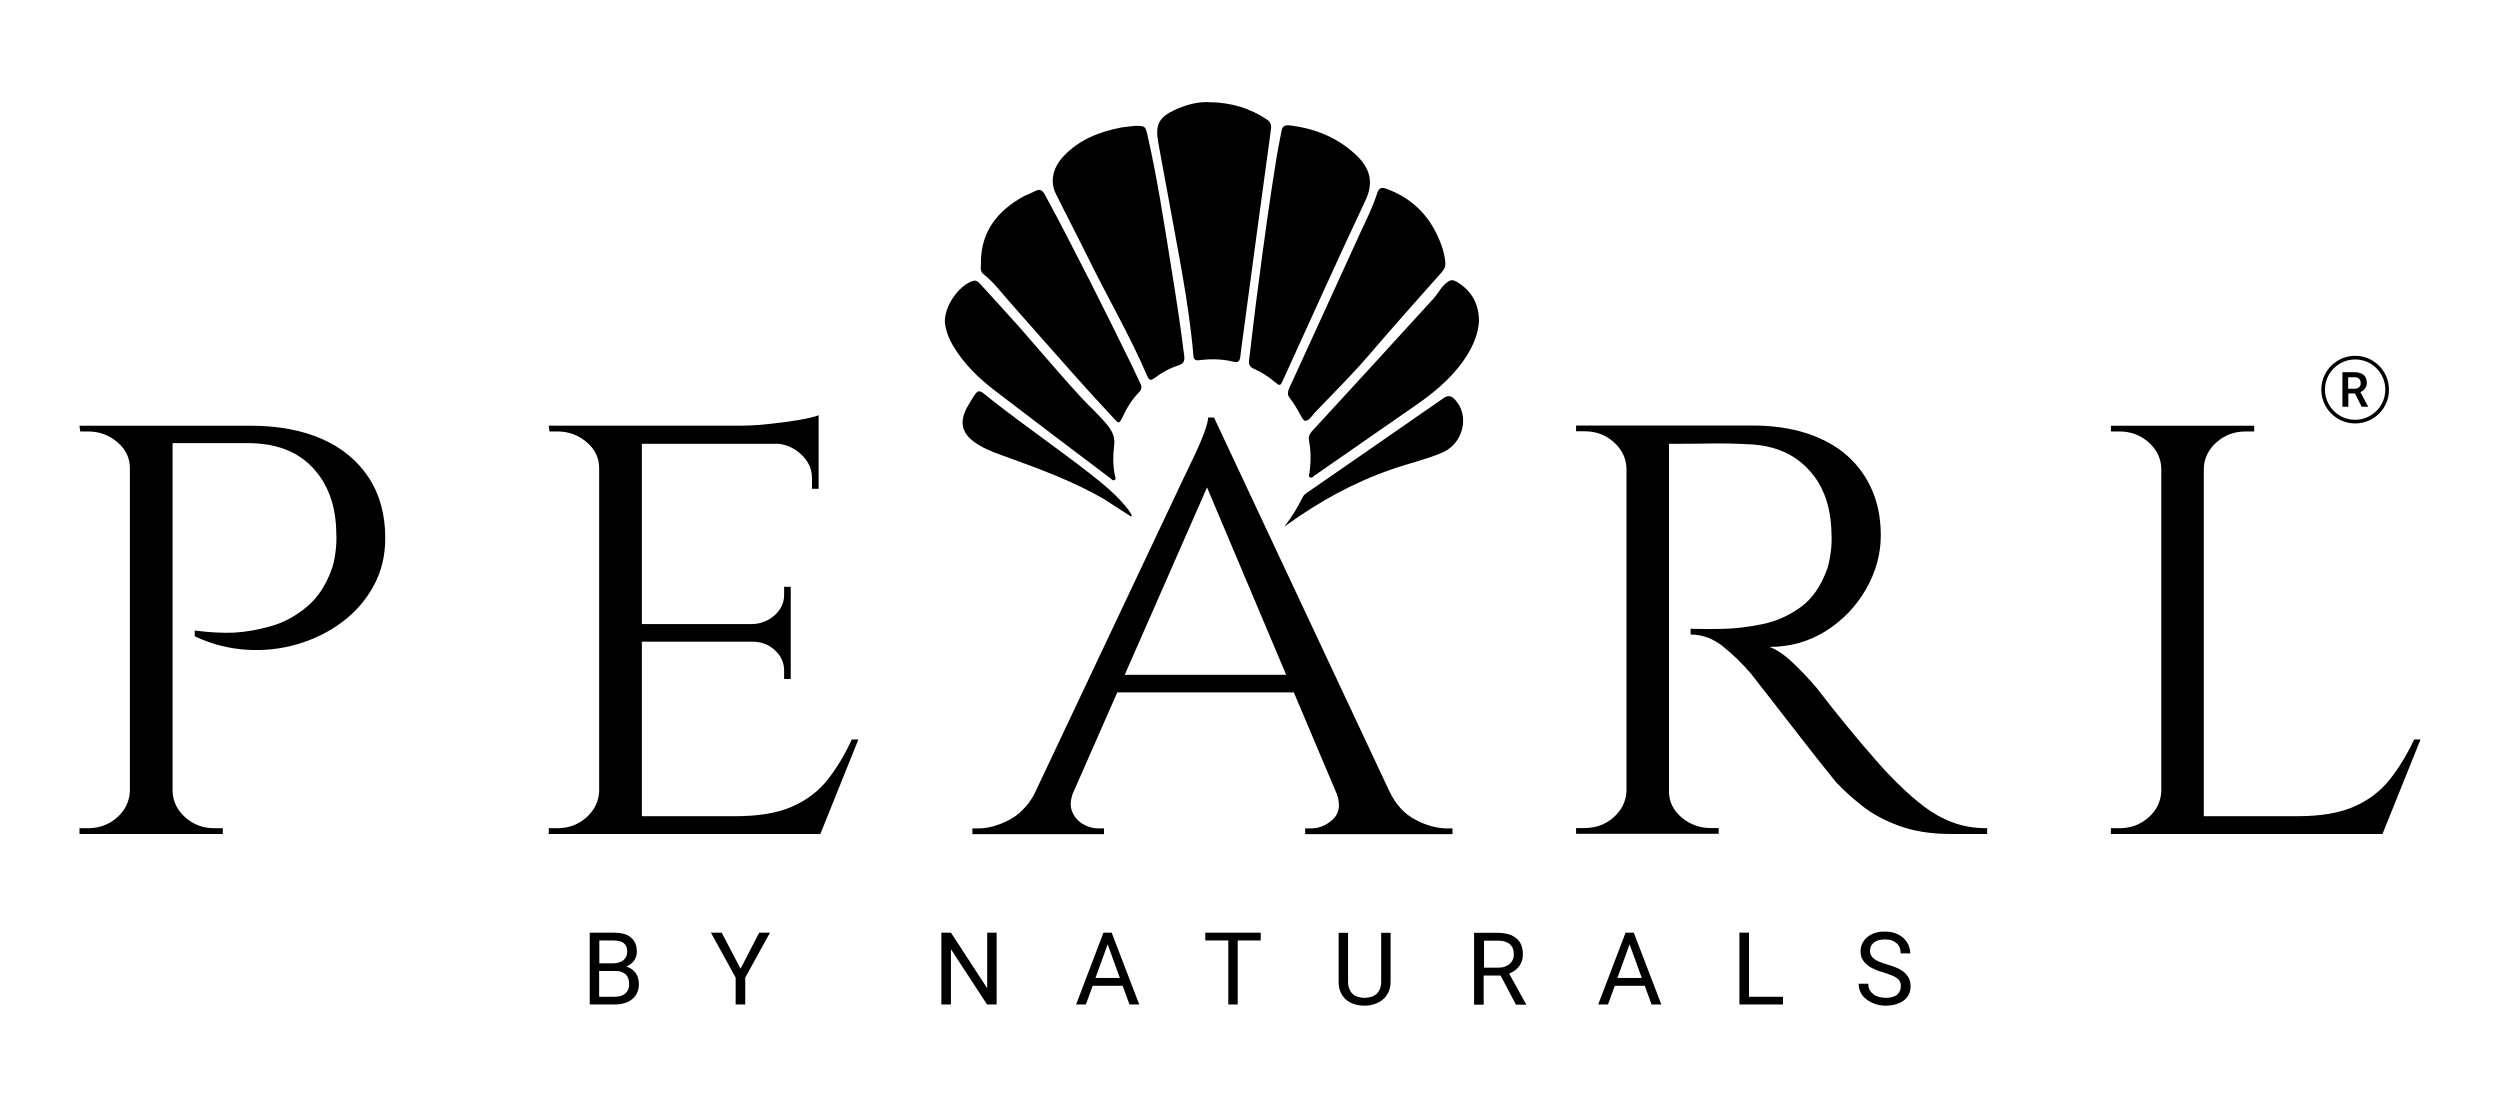 <?xml version="1.0" encoding="utf-8"?>
<!-- Generator: Adobe Illustrator 24.0.2, SVG Export Plug-In . SVG Version: 6.00 Build 0)  -->
<svg version="1.1" id="Layer_1" xmlns="http://www.w3.org/2000/svg" xmlns:xlink="http://www.w3.org/1999/xlink" x="0px" y="0px"
	 viewBox="0 0 143.41 63.55" style="enable-background:new 0 0 143.41 63.55;" xml:space="preserve">
<g>
	<g>
		<g>
			<path d="M18.49,25.19c-1.15-0.51-2.53-0.77-4.13-0.77H9.89H9.41H7.57H7.45H4.56l0.04,0.33h0.45c0.65,0,1.21,0.21,1.69,0.62
				c0.48,0.41,0.71,0.91,0.71,1.49v18.54c-0.03,0.58-0.27,1.08-0.73,1.49c-0.46,0.41-1.02,0.62-1.67,0.62H4.56v0.33h2.89h0.11h2.22
				h0.11h2.89v-0.33H12.3c-0.65,0-1.21-0.21-1.67-0.62c-0.46-0.41-0.71-0.91-0.73-1.49V25.42h4.32c1.6,0,2.84,0.47,3.72,1.41
				c0.88,0.94,1.33,2.18,1.35,3.72c0.02,0.36,0.01,0.72-0.04,1.09c-0.05,0.37-0.11,0.68-0.19,0.92c-0.33,0.96-0.81,1.71-1.45,2.24
				c-0.64,0.54-1.33,0.91-2.07,1.12c-0.74,0.21-1.44,0.33-2.1,0.37c-0.66,0.03-1.42-0.01-2.27-0.12v0.33
				c0.95,0.45,1.93,0.7,2.95,0.77c1.01,0.07,2-0.04,2.95-0.32c0.95-0.28,1.8-0.7,2.55-1.26c0.75-0.56,1.35-1.24,1.8-2.06
				c0.45-0.81,0.68-1.73,0.68-2.76c0-1.34-0.31-2.49-0.94-3.46C20.53,26.45,19.64,25.7,18.49,25.19z"/>
			<path d="M47.49,44.71c-0.53,0.67-1.21,1.19-2.05,1.56c-0.84,0.37-1.92,0.55-3.25,0.55h-5.37V36.81h6.35
				c0.5,0,0.93,0.16,1.28,0.49c0.35,0.32,0.53,0.71,0.53,1.15v0.5h0.38v-2.14v-0.07v-0.87V35.8v-2.14h-0.38v0.47
				c0,0.45-0.18,0.83-0.53,1.15c-0.35,0.32-0.78,0.5-1.28,0.52h-6.35V25.46h7.88c0.48,0.07,0.89,0.27,1.24,0.59
				c0.43,0.39,0.64,0.85,0.64,1.39v0.6h0.38v-2.58v-0.1v-0.57v-0.37v-0.6c-0.23,0.09-0.6,0.18-1.13,0.27
				c-0.53,0.09-1.1,0.17-1.71,0.23c-0.61,0.07-1.2,0.1-1.75,0.1h-5.56h-0.11h-2.22h-0.11h-2.89l0.04,0.33h0.45
				c0.65,0,1.21,0.21,1.69,0.62c0.48,0.41,0.71,0.91,0.71,1.49v18.54c-0.03,0.58-0.27,1.08-0.73,1.49
				c-0.46,0.41-1.02,0.62-1.67,0.62h-0.49v0.33h2.89h0.11h2.22h0.11h4.02h6.12h0.11l2.18-5.42h-0.38
				C48.47,43.28,48.01,44.04,47.49,44.71z"/>
			<path d="M81.21,47.03c-0.63-0.32-1.13-0.86-1.5-1.62h0L69.64,23.95H69.3c0,0.18-0.07,0.46-0.21,0.84
				c-0.14,0.38-0.3,0.77-0.49,1.17c-0.19,0.4-0.42,0.88-0.69,1.44l-8.61,18.22c-0.38,0.65-0.85,1.12-1.4,1.41
				c-0.61,0.32-1.21,0.49-1.78,0.49h-0.34v0.33h7.55v-0.33H63c-0.3,0-0.6-0.08-0.88-0.25c-0.29-0.17-0.49-0.41-0.62-0.72
				c-0.11-0.27-0.1-0.59,0.01-0.96l2.58-5.87h10.13l2.47,5.84c0.21,0.6,0.14,1.07-0.2,1.41c-0.38,0.37-0.8,0.55-1.28,0.55h-0.34
				v0.33h8.45v-0.33h-0.3C82.44,47.52,81.83,47.36,81.21,47.03z M64.52,38.71l4.72-10.75l4.54,10.75H64.52z"/>
			<path d="M110.39,46.28c-0.5-0.38-1-0.81-1.5-1.31c-0.38-0.36-0.83-0.84-1.35-1.44c-0.53-0.6-1.05-1.22-1.56-1.84
				c-0.51-0.62-1.11-1.37-1.78-2.24c-0.38-0.45-0.81-0.91-1.31-1.39c-0.5-0.48-0.96-0.8-1.39-0.95c1.2,0,2.28-0.31,3.25-0.92
				c0.96-0.61,1.73-1.41,2.29-2.39c0.56-0.98,0.85-2.01,0.85-3.08c0-0.98-0.17-1.86-0.51-2.63c-0.34-0.77-0.82-1.43-1.45-1.98
				c-0.63-0.55-1.4-0.96-2.31-1.26c-0.91-0.29-1.93-0.44-3.06-0.44h-4.81h-0.49h-1.84H93.3h-2.89v0.33h0.49
				c0.65,0,1.21,0.21,1.67,0.62c0.46,0.41,0.71,0.91,0.73,1.49v18.54c-0.03,0.58-0.27,1.08-0.73,1.49
				c-0.46,0.41-1.02,0.62-1.67,0.62h-0.49v0.33h2.89h0.11h2.22h0.11h2.85v-0.33h-0.45c-0.65,0-1.21-0.21-1.69-0.62
				c-0.48-0.41-0.71-0.91-0.71-1.49V25.46c0.95,0,1.79-0.01,2.5-0.02c0.74-0.01,1.46,0.01,2.16,0.05c1.4,0.07,2.52,0.55,3.36,1.46
				c0.84,0.9,1.27,2.11,1.3,3.63c0.02,0.36,0.01,0.72-0.04,1.09c-0.05,0.37-0.11,0.68-0.19,0.92c-0.35,1-0.86,1.75-1.54,2.24
				c-0.68,0.49-1.4,0.81-2.18,0.97c-0.78,0.16-1.49,0.25-2.14,0.27c-0.55,0.02-1.21,0.02-1.99,0v0.33c0.68,0,1.3,0.23,1.88,0.7
				c0.58,0.47,1.1,0.98,1.58,1.54c0.05,0.07,0.24,0.31,0.56,0.72c0.33,0.41,0.71,0.91,1.16,1.49c0.45,0.58,0.91,1.17,1.37,1.76
				c0.46,0.59,0.86,1.1,1.2,1.52c0.34,0.42,0.54,0.68,0.62,0.77c0.4,0.42,0.89,0.87,1.46,1.32c0.58,0.46,1.28,0.84,2.12,1.15
				c0.84,0.31,1.83,0.47,2.99,0.47h2.07v-0.33c-0.73,0-1.38-0.11-1.97-0.33C111.43,46.96,110.89,46.66,110.39,46.28z"/>
			<path d="M138.48,42.43c-0.4,0.85-0.86,1.61-1.39,2.28c-0.53,0.67-1.21,1.19-2.05,1.56c-0.84,0.37-1.92,0.55-3.25,0.55h-5.37
				V26.86c0.02-0.58,0.27-1.08,0.73-1.49c0.46-0.41,1.02-0.62,1.67-0.62c0.3,0,0.46,0,0.49,0v-0.33h-2.89h-0.11h-2.22h-0.11h-2.89
				v0.33h0.49c0.65,0,1.21,0.21,1.67,0.62c0.46,0.41,0.71,0.91,0.73,1.49v18.54c-0.03,0.58-0.27,1.08-0.73,1.49
				c-0.46,0.41-1.02,0.62-1.67,0.62h-0.49v0.33h2.89h0.11h2.22h0.11h4.02h6.12h0.11l2.18-5.42H138.48z"/>
		</g>
		<g>
			<g>
				<g>
					<path d="M66.97,11.04c0.55,3.12,1.22,6.21,1.49,9.37c0.02,0.24,0.14,0.28,0.36,0.25c0.65-0.08,1.3-0.07,1.94,0.09
						c0.29,0.07,0.36-0.05,0.39-0.29c0.04-0.39,0.1-0.78,0.15-1.16c0.53-3.97,1.07-7.94,1.61-11.9c0.03-0.25-0.03-0.4-0.23-0.54
						c-0.97-0.65-2.04-0.99-3.37-1c-0.59-0.03-1.3,0.15-1.97,0.47c-0.85,0.4-1.07,0.84-0.91,1.77C66.6,9.09,66.79,10.06,66.97,11.04
						z"/>
					<path d="M62.42,14.79c1.11,2.27,2.39,4.45,3.39,6.78c0.1,0.24,0.2,0.28,0.41,0.12c0.42-0.32,0.88-0.57,1.38-0.73
						c0.3-0.1,0.37-0.25,0.33-0.55c-0.21-1.73-0.48-3.45-0.76-5.17c-0.4-2.49-0.78-4.99-1.34-7.46c-0.13-0.56-0.14-0.56-0.71-0.56
						c-0.26,0.03-0.52,0.05-0.78,0.09C63.08,7.55,61.92,8,61.02,8.95c-0.62,0.65-0.8,1.45-0.46,2.15
						C61.17,12.34,61.81,13.55,62.42,14.79z"/>
					<path d="M71.65,20.68c-0.04,0.26,0.09,0.4,0.31,0.49c0.42,0.18,0.79,0.43,1.14,0.72c0.33,0.27,0.34,0.27,0.51-0.11
						c1.57-3.44,3.12-6.89,4.73-10.31c0.52-1.1,0.16-1.9-0.53-2.56c-1.07-1.02-2.39-1.55-3.86-1.72c-0.27-0.03-0.4,0.08-0.44,0.33
						c-0.09,0.5-0.2,1-0.28,1.5c-0.4,2.47-0.74,4.95-1.06,7.43C71.98,17.86,71.82,19.27,71.65,20.68z"/>
					<path d="M56.41,15.72c0.6,0.47,1.05,1.09,1.56,1.66c1.2,1.35,2.38,2.71,3.58,4.05c0.78,0.88,1.57,1.74,2.37,2.6
						c0.26,0.28,0.29,0.27,0.46-0.08c0.25-0.53,0.54-1.03,0.96-1.45c0.16-0.16,0.17-0.31,0.07-0.51c-0.16-0.33-0.31-0.67-0.47-1
						c-0.8-1.63-1.6-3.26-2.42-4.87c-0.85-1.66-1.69-3.32-2.58-4.95c-0.14-0.26-0.29-0.35-0.56-0.21c-0.23,0.12-0.48,0.21-0.71,0.33
						c-1.44,0.81-2.36,1.96-2.4,3.67C56.3,15.23,56.17,15.53,56.41,15.72z"/>
					<path d="M74.17,21.8c-0.24,0.52-0.4,0.76-0.2,1.01c0.6,0.78,0.73,1.35,0.91,1.33c0.23-0.02,0.38-0.29,0.55-0.48
						c1.03-1.08,2.1-2.13,3.07-3.26c1.38-1.61,2.79-3.2,4.2-4.78c0.14-0.16,0.23-0.33,0.21-0.54c-0.04-0.55-0.22-1.07-0.45-1.56
						c-0.6-1.3-1.58-2.2-2.93-2.69c-0.27-0.1-0.43-0.06-0.53,0.25c-0.25,0.81-0.64,1.56-0.99,2.32C76.73,16.19,75.46,19,74.17,21.8z
						"/>
					<path d="M83.54,16.15c-0.2-0.11-0.33-0.1-0.51,0.03c-0.35,0.25-0.52,0.64-0.8,0.95c-1.28,1.4-2.56,2.8-3.84,4.2
						c-1.05,1.15-2.1,2.29-3.15,3.43c-0.14,0.16-0.19,0.32-0.15,0.52c0.12,0.61,0.11,1.22,0.03,1.84c-0.01,0.09-0.08,0.21,0.02,0.26
						c0.11,0.07,0.2-0.05,0.28-0.11c1.93-1.34,3.85-2.68,5.79-4.02c1.04-0.72,2.01-1.52,2.74-2.56c0.51-0.72,0.85-1.51,0.89-2.26
						C84.84,17.39,84.38,16.64,83.54,16.15z"/>
					<path d="M57.06,22.4c2.2,1.69,4.42,3.36,6.63,5.03c0.07,0.06,0.15,0.16,0.24,0.11c0.12-0.07,0.04-0.2,0.02-0.29
						c-0.11-0.55-0.11-1.12-0.04-1.67c0.06-0.45-0.07-0.78-0.32-1.11c-0.47-0.61-1.06-1.12-1.58-1.68c-1.18-1.28-2.3-2.62-3.45-3.93
						c-0.77-0.87-1.56-1.72-2.34-2.58c-0.11-0.12-0.23-0.23-0.43-0.16c-0.79,0.27-1.59,1.4-1.59,2.32c0.03,0.46,0.21,0.96,0.49,1.42
						C55.3,20.89,56.14,21.69,57.06,22.4z"/>
					<path d="M82.79,22.85c-2.6,1.81-5.21,3.61-7.81,5.41c-0.09,0.06-0.18,0.13-0.23,0.22c-0.3,0.6-0.64,1.17-1.06,1.71
						c0.04-0.02,0.08-0.04,0.11-0.07c1.86-1.34,3.84-2.44,6.01-3.19c0.96-0.34,1.96-0.56,2.91-0.96c1.23-0.52,1.61-2.13,0.74-3.05
						C83.24,22.69,83.06,22.66,82.79,22.85z"/>
					<path d="M64.88,29.63c0.02-0.02,0.03-0.04,0.05-0.06c-0.06-0.1-0.11-0.21-0.18-0.3c-0.65-0.85-1.47-1.51-2.3-2.16
						c-1.83-1.42-3.73-2.73-5.55-4.16c-0.85-0.67-0.72-0.76-1.34,0.27c-0.61,1-0.4,1.73,0.61,2.32c0.53,0.32,1.12,0.51,1.7,0.72
						c1.85,0.67,3.7,1.36,5.41,2.34C63.81,28.93,64.34,29.29,64.88,29.63z"/>
				</g>
			</g>
		</g>
		<g>
			<g>
				<path d="M33.83,57.62v-4.12h1.35c0.21,0,0.4,0.02,0.57,0.06c0.17,0.04,0.31,0.11,0.42,0.2c0.12,0.09,0.2,0.2,0.27,0.34
					c0.06,0.14,0.09,0.3,0.09,0.5c0,0.19-0.05,0.36-0.16,0.51c-0.11,0.15-0.26,0.26-0.45,0.34c0.12,0.03,0.22,0.08,0.31,0.14
					c0.09,0.06,0.16,0.14,0.23,0.22c0.06,0.09,0.11,0.18,0.14,0.29c0.03,0.11,0.05,0.22,0.05,0.33c0,0.19-0.03,0.36-0.1,0.51
					c-0.06,0.15-0.16,0.27-0.28,0.37c-0.12,0.1-0.26,0.18-0.43,0.23c-0.17,0.05-0.35,0.08-0.56,0.08H33.83z M34.37,55.26h0.82
					c0.12,0,0.22-0.02,0.32-0.05c0.1-0.03,0.18-0.07,0.25-0.13c0.07-0.06,0.12-0.13,0.16-0.21c0.04-0.08,0.06-0.17,0.06-0.28
					c0-0.23-0.07-0.39-0.2-0.49c-0.13-0.1-0.33-0.15-0.6-0.15h-0.8V55.26z M34.37,55.7v1.48h0.9c0.13,0,0.25-0.02,0.35-0.05
					c0.1-0.04,0.19-0.08,0.26-0.15c0.07-0.06,0.12-0.14,0.16-0.23c0.04-0.09,0.05-0.19,0.05-0.31c0-0.11-0.02-0.22-0.05-0.31
					c-0.03-0.09-0.08-0.17-0.14-0.23c-0.07-0.06-0.15-0.11-0.25-0.15c-0.1-0.04-0.22-0.05-0.36-0.05H34.37z"/>
				<path d="M42.48,55.57l1.07-2.07h0.62l-1.42,2.58v1.54H42.2v-1.54l-1.42-2.58h0.62L42.48,55.57z"/>
				<path d="M57.17,57.62h-0.55l-2.07-3.17v3.17h-0.55v-4.12h0.55l2.08,3.19v-3.19h0.54V57.62z"/>
				<path d="M64.4,56.55h-1.72l-0.39,1.07h-0.56l1.57-4.12h0.47l1.58,4.12h-0.56L64.4,56.55z M62.84,56.1h1.4l-0.7-1.93L62.84,56.1z
					"/>
				<path d="M72.32,53.95H71v3.67h-0.54v-3.67h-1.32v-0.45h3.18V53.95z"/>
				<path d="M79.77,53.51v2.79c0,0.23-0.04,0.43-0.12,0.61c-0.08,0.17-0.19,0.32-0.33,0.43c-0.14,0.12-0.3,0.2-0.48,0.26
					c-0.18,0.06-0.37,0.09-0.57,0.09c-0.21,0-0.4-0.03-0.59-0.09c-0.18-0.06-0.34-0.14-0.47-0.26c-0.13-0.12-0.24-0.26-0.31-0.43
					c-0.08-0.17-0.11-0.38-0.11-0.61v-2.79h0.54v2.79c0,0.16,0.02,0.3,0.07,0.42c0.05,0.12,0.11,0.22,0.19,0.29
					c0.08,0.08,0.18,0.14,0.3,0.17s0.24,0.06,0.39,0.06c0.14,0,0.27-0.02,0.39-0.06c0.12-0.04,0.22-0.1,0.3-0.17
					c0.08-0.08,0.15-0.18,0.19-0.29c0.05-0.12,0.07-0.26,0.07-0.42v-2.79H79.77z"/>
				<path d="M86.08,55.96h-0.97v1.67h-0.55v-4.12h1.36c0.46,0,0.82,0.11,1.07,0.32c0.25,0.21,0.37,0.52,0.37,0.92
					c0,0.26-0.07,0.48-0.21,0.67c-0.14,0.19-0.33,0.33-0.58,0.43l0.97,1.75v0.03h-0.58L86.08,55.96z M85.11,55.51h0.83
					c0.15,0,0.28-0.02,0.39-0.06c0.11-0.04,0.2-0.09,0.28-0.16c0.07-0.07,0.13-0.15,0.17-0.24c0.04-0.09,0.06-0.19,0.06-0.3
					c0-0.12-0.02-0.23-0.05-0.32c-0.03-0.1-0.09-0.18-0.16-0.25c-0.07-0.07-0.17-0.12-0.28-0.16s-0.25-0.06-0.4-0.06h-0.82V55.51z"
					/>
				<path d="M94.35,56.55h-1.72l-0.39,1.07h-0.56l1.57-4.12h0.47l1.58,4.12h-0.56L94.35,56.55z M92.78,56.1h1.4l-0.7-1.93
					L92.78,56.1z"/>
				<path d="M100.33,57.18h1.95v0.44h-2.5v-4.12h0.55V57.18z"/>
				<path d="M109.04,56.58c0-0.1-0.01-0.18-0.04-0.25c-0.03-0.07-0.08-0.14-0.16-0.2c-0.07-0.06-0.17-0.12-0.3-0.17
					c-0.13-0.05-0.29-0.11-0.48-0.17c-0.2-0.06-0.39-0.12-0.55-0.2c-0.17-0.07-0.31-0.16-0.42-0.26c-0.12-0.1-0.21-0.21-0.27-0.33
					c-0.06-0.12-0.09-0.27-0.09-0.43c0-0.16,0.03-0.31,0.1-0.45c0.07-0.14,0.16-0.26,0.28-0.36c0.12-0.1,0.27-0.18,0.44-0.24
					c0.17-0.06,0.36-0.08,0.57-0.08c0.23,0,0.44,0.03,0.62,0.1c0.18,0.07,0.33,0.16,0.46,0.28c0.12,0.12,0.22,0.25,0.28,0.4
					c0.06,0.15,0.1,0.31,0.1,0.47h-0.55c0-0.12-0.02-0.22-0.05-0.32c-0.04-0.1-0.09-0.18-0.17-0.25c-0.08-0.07-0.17-0.13-0.28-0.17
					c-0.11-0.04-0.25-0.06-0.4-0.06c-0.15,0-0.27,0.02-0.38,0.05c-0.11,0.03-0.2,0.08-0.27,0.14c-0.07,0.06-0.12,0.13-0.16,0.21
					c-0.03,0.08-0.05,0.17-0.05,0.27c0,0.09,0.02,0.17,0.06,0.24c0.04,0.07,0.09,0.14,0.17,0.2c0.08,0.06,0.18,0.12,0.3,0.17
					c0.12,0.05,0.27,0.1,0.44,0.15c0.23,0.07,0.44,0.14,0.61,0.22c0.17,0.08,0.31,0.17,0.42,0.27c0.11,0.1,0.19,0.22,0.25,0.34
					c0.05,0.13,0.08,0.27,0.08,0.43c0,0.17-0.03,0.32-0.1,0.46c-0.07,0.14-0.16,0.25-0.29,0.35c-0.13,0.1-0.28,0.17-0.45,0.22
					c-0.18,0.05-0.37,0.08-0.59,0.08c-0.13,0-0.25-0.01-0.38-0.04c-0.13-0.02-0.25-0.06-0.36-0.11c-0.12-0.05-0.22-0.11-0.32-0.18
					c-0.1-0.07-0.19-0.15-0.26-0.24c-0.07-0.09-0.13-0.2-0.17-0.31c-0.04-0.12-0.06-0.24-0.06-0.38h0.55c0,0.14,0.03,0.26,0.08,0.36
					c0.06,0.1,0.13,0.18,0.22,0.25c0.09,0.07,0.2,0.11,0.32,0.15c0.12,0.03,0.25,0.05,0.38,0.05c0.29,0,0.51-0.06,0.66-0.18
					C108.96,56.94,109.04,56.78,109.04,56.58z"/>
			</g>
		</g>
	</g>
	<g>
		<g>
			<path d="M135.09,22.57h-0.38v0.76h-0.34v-1.98h0.69c0.11,0,0.21,0.01,0.3,0.04c0.09,0.03,0.16,0.06,0.22,0.11
				c0.06,0.05,0.11,0.11,0.14,0.19c0.03,0.07,0.05,0.16,0.05,0.26c0,0.13-0.03,0.24-0.1,0.33c-0.06,0.09-0.15,0.16-0.27,0.21
				l0.44,0.82v0.02h-0.37L135.09,22.57z M134.7,22.3h0.35c0.06,0,0.12-0.01,0.16-0.02c0.05-0.02,0.08-0.04,0.12-0.07
				c0.03-0.03,0.05-0.06,0.07-0.1c0.02-0.04,0.02-0.08,0.02-0.13c0-0.05-0.01-0.1-0.02-0.14c-0.01-0.04-0.04-0.08-0.07-0.11
				c-0.03-0.03-0.07-0.05-0.11-0.07c-0.05-0.02-0.1-0.02-0.17-0.02h-0.35V22.3z"/>
		</g>
		<g>
			<path d="M135.1,24.29c-1.07,0-1.94-0.87-1.94-1.94c0-1.07,0.87-1.94,1.94-1.94c1.07,0,1.94,0.87,1.94,1.94
				C137.05,23.42,136.18,24.29,135.1,24.29z M135.1,20.62c-0.95,0-1.73,0.77-1.73,1.73c0,0.95,0.77,1.73,1.73,1.73
				c0.95,0,1.73-0.77,1.73-1.73C136.83,21.39,136.06,20.62,135.1,20.62z"/>
		</g>
	</g>
</g>
</svg>
